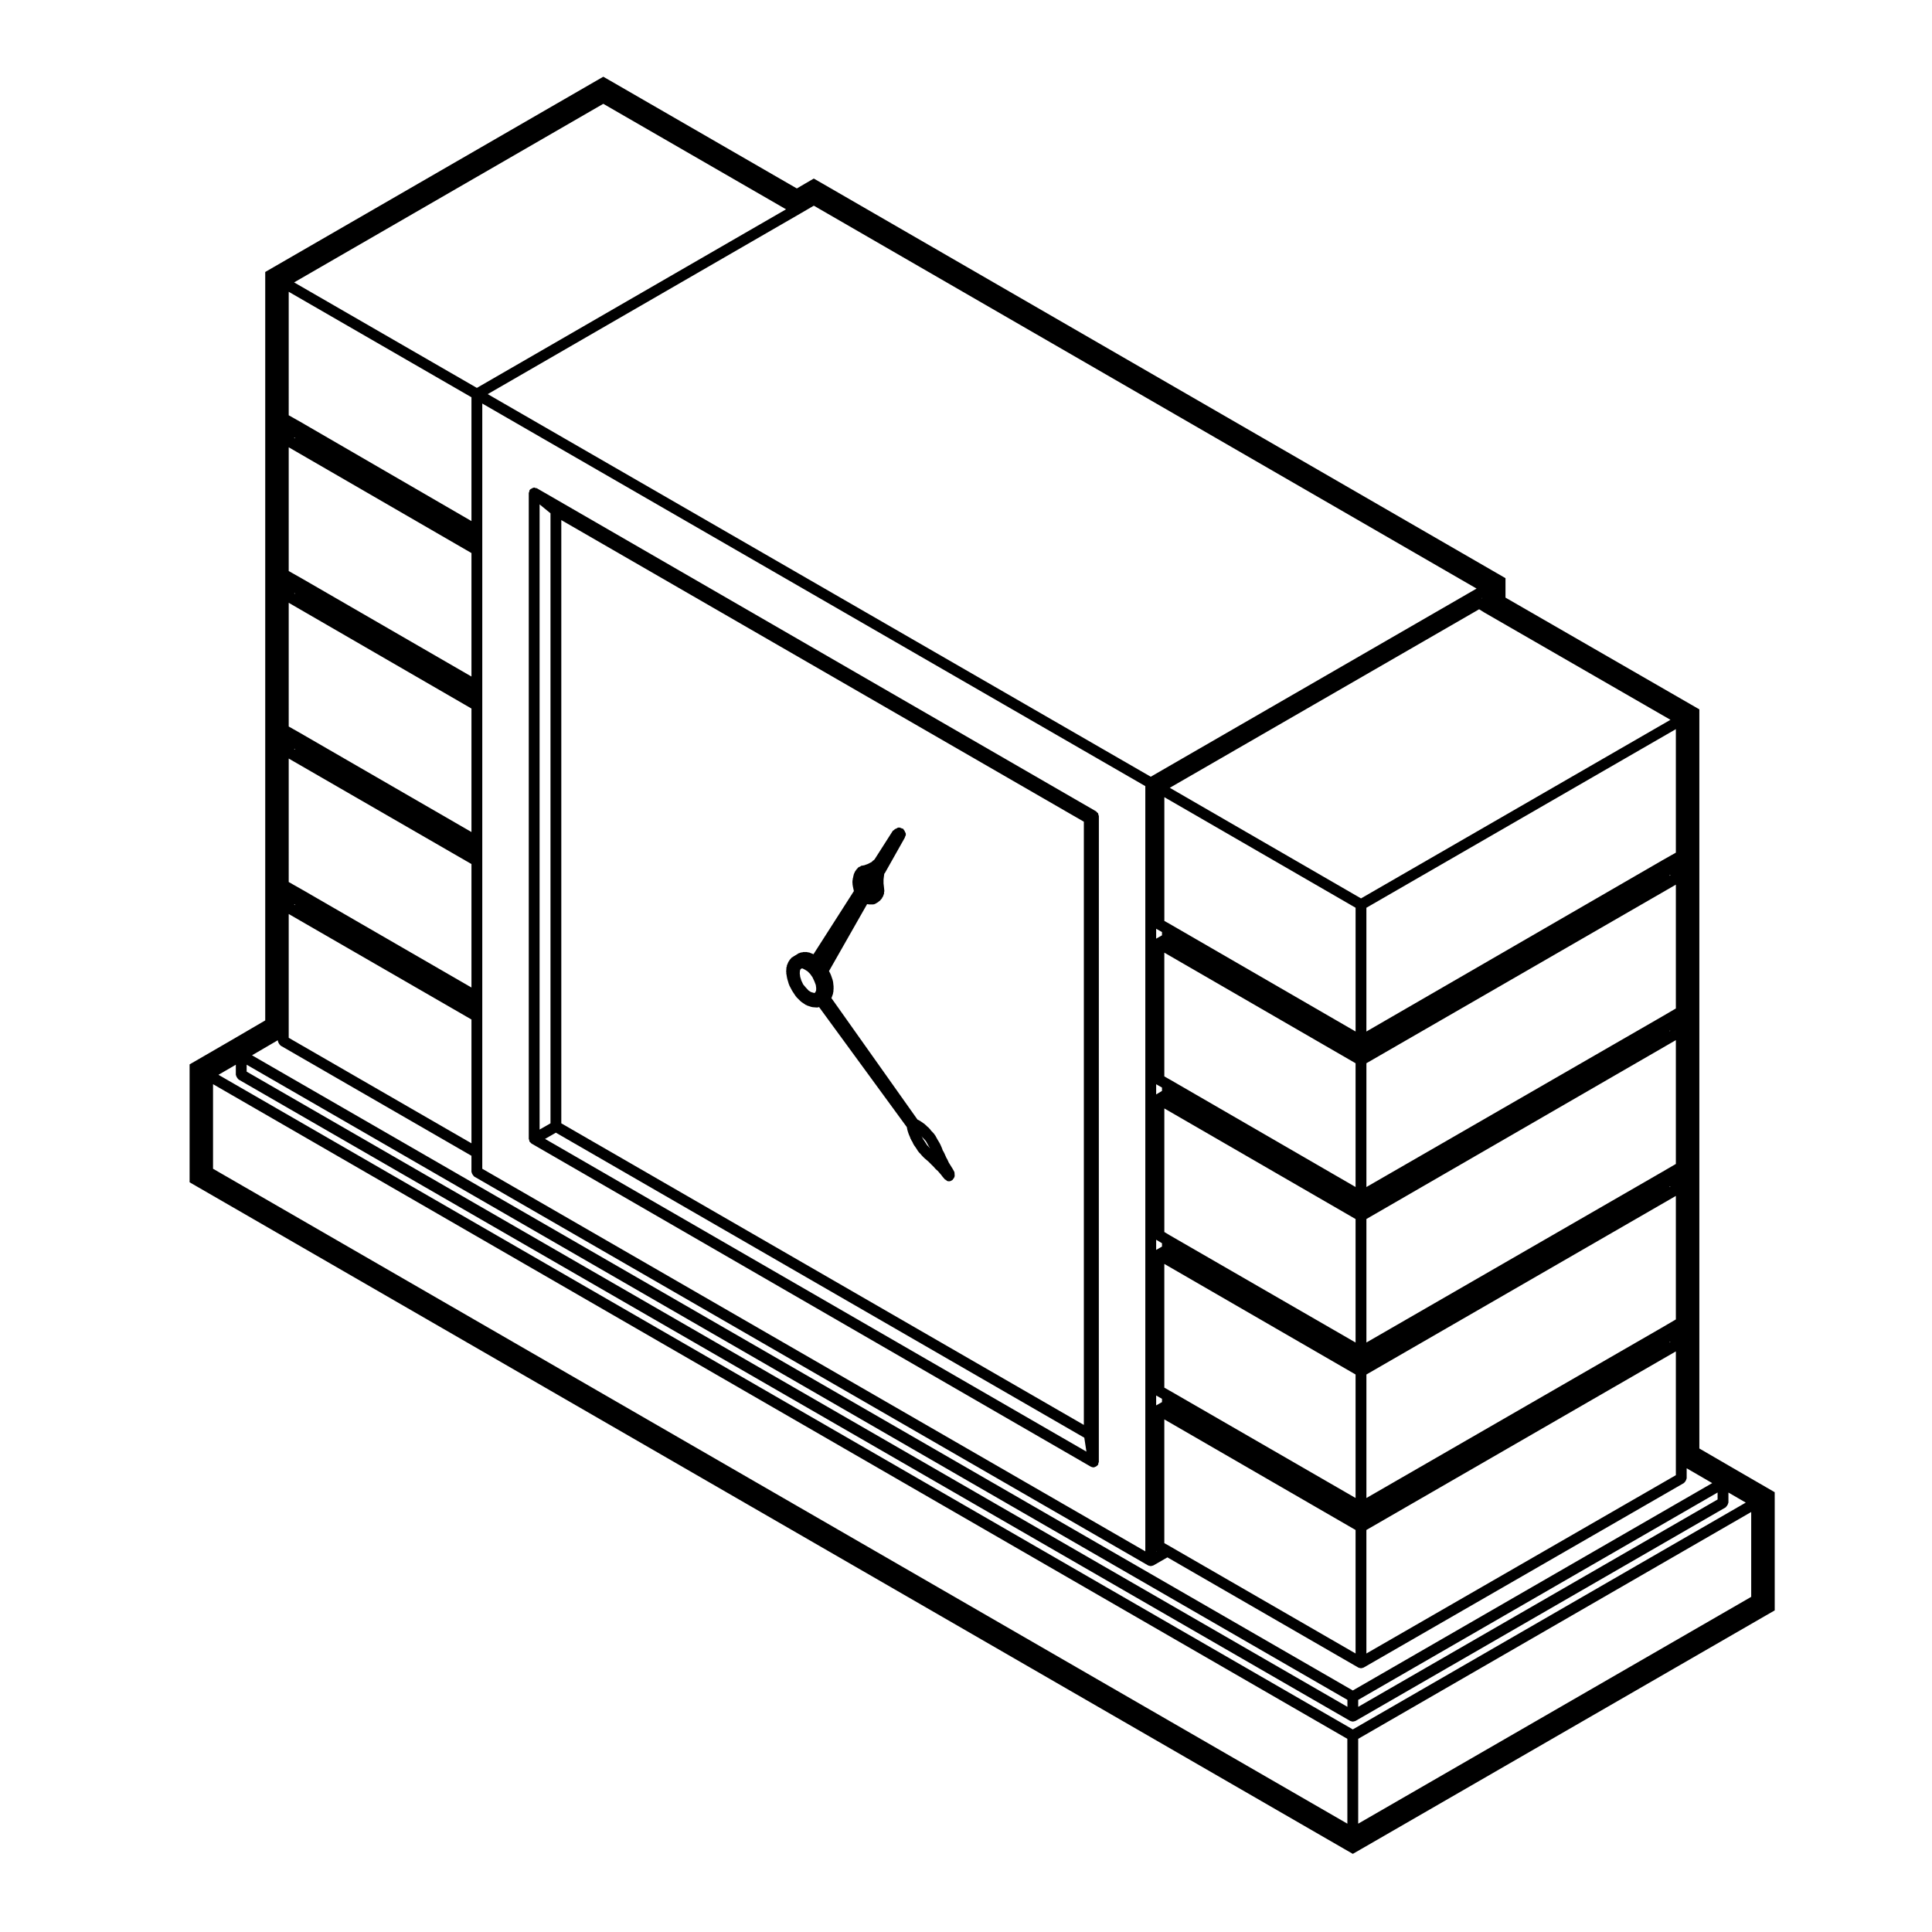 <?xml version="1.0" encoding="UTF-8"?>
<!-- Uploaded to: SVG Repo, www.svgrepo.com, Generator: SVG Repo Mixer Tools -->
<svg fill="#000000" width="800px" height="800px" version="1.1" viewBox="144 144 512 512" xmlns="http://www.w3.org/2000/svg">
 <g>
  <path d="m284.29 446.33c0.023 0.059-0.012 0.121 0.023 0.188 0.047 0.082 0.121 0.105 0.18 0.176 0.059 0.07 0.105 0.117 0.176 0.176 0.059 0.051 0.102 0.125 0.168 0.168 0.004 0 0.004 0.004 0.012 0.012l0.004 0.004 148.21 85.621c0.227 0.125 0.473 0.191 0.715 0.191h0.004c0.074 0 0.141-0.004 0.215-0.016 0.055-0.012 0.074-0.07 0.125-0.074 0.203-0.055 0.383-0.141 0.543-0.281 0.07-0.051 0.117-0.098 0.168-0.156 0.039-0.047 0.082-0.07 0.109-0.117 0.023-0.031 0.055-0.039 0.074-0.07 0.07-0.117 0.02-0.258 0.051-0.383 0.035-0.117 0.137-0.207 0.137-0.336v-103.12l0.008-68.055c0-0.07-0.059-0.105-0.07-0.176-0.02-0.125-0.051-0.23-0.102-0.352-0.031-0.066 0.012-0.137-0.031-0.207-0.039-0.055-0.105-0.059-0.145-0.105-0.082-0.102-0.152-0.168-0.25-0.242-0.055-0.047-0.059-0.109-0.117-0.152l-148.22-85.629c-0.117-0.07-0.25-0.02-0.371-0.055-0.121-0.035-0.211-0.141-0.344-0.141-0.023 0-0.039 0.031-0.07 0.031-0.066 0.012-0.117 0.023-0.18 0.035-0.168 0.035-0.277 0.133-0.418 0.215-0.133 0.074-0.273 0.098-0.371 0.211-0.02 0.02-0.051 0.012-0.07 0.035-0.023 0.035-0.012 0.086-0.035 0.117-0.023 0.035-0.074 0.035-0.098 0.074-0.07 0.117-0.02 0.258-0.051 0.379-0.035 0.121-0.141 0.207-0.141 0.336v171.18c0 0.074 0.066 0.109 0.07 0.18 0.02 0.125 0.043 0.223 0.094 0.34zm8.461-164.5 138.48 79.93v159.86l-138.48-79.926zm138.6 243.18 0.562 3.688-143.47-82.875 2.871-1.648zm-144.35-247.34 2.887 2.363v161.66l-2.887 1.652z"/>
  <path d="m396.91 454.62c-0.012-0.023 0.004-0.055-0.012-0.082l-0.371-0.676c-0.004-0.016-0.02-0.016-0.031-0.02-0.004-0.02 0-0.031-0.004-0.051l-0.742-1.188-0.324-0.523-0.258-0.574c-0.004-0.023-0.035-0.023-0.047-0.047-0.012-0.02 0-0.047-0.004-0.07l-0.344-0.613-0.273-0.613-0.301-0.676c-0.016-0.035-0.055-0.047-0.074-0.074-0.016-0.035 0.004-0.07-0.016-0.105l-0.281-0.453-0.172-0.508c-0.012-0.023-0.039-0.035-0.051-0.055-0.012-0.023 0.012-0.055 0-0.082l-0.301-0.672c0-0.012-0.016-0.016-0.02-0.023-0.004-0.012 0-0.023 0-0.035l-0.301-0.598c-0.012-0.02-0.039-0.02-0.055-0.047-0.016-0.023 0-0.055-0.012-0.074l-0.363-0.586-0.348-0.621-0.371-0.676c-0.023-0.051-0.09-0.051-0.117-0.098-0.031-0.047-0.012-0.105-0.047-0.141l-0.449-0.523c-0.012-0.016-0.035-0.004-0.055-0.023-0.012-0.02-0.004-0.039-0.02-0.055l-0.367-0.367-0.395-0.523c-0.035-0.051-0.102-0.047-0.141-0.09-0.039-0.039-0.031-0.105-0.074-0.141l-0.492-0.418-0.402-0.402c-0.031-0.035-0.082-0.02-0.109-0.051-0.031-0.031-0.031-0.082-0.066-0.105l-1.047-0.742c-0.02-0.012-0.051 0-0.07-0.02-0.023-0.012-0.023-0.047-0.051-0.059l-0.523-0.297c-0.016-0.012-0.031 0-0.039-0.012-0.016-0.012-0.016-0.023-0.031-0.031l-0.188-0.07-22.836-32.234c0.02-0.035 0.066-0.055 0.082-0.102l0.371-1.043c0.023-0.07-0.023-0.133-0.012-0.203 0.016-0.074 0.086-0.117 0.09-0.191l0.074-1.195c0-0.047-0.039-0.074-0.039-0.117 0-0.039 0.039-0.074 0.035-0.121l-0.152-1.414c-0.004-0.066-0.07-0.102-0.082-0.152-0.016-0.059 0.031-0.109 0.004-0.172l-0.523-1.496c-0.016-0.039-0.059-0.051-0.074-0.086-0.016-0.035 0.012-0.074-0.012-0.109l-0.383-0.727 10.098-17.746 0.473 0.07c0.07 0.012 0.137 0.016 0.207 0.016h0.82c0.25 0 0.504-0.066 0.734-0.207l0.371-0.223 0.371-0.227c0.055-0.035 0.055-0.105 0.105-0.145 0.051-0.035 0.121-0.02 0.172-0.07l0.297-0.297c0.016-0.02 0.004-0.039 0.02-0.051 0.023-0.031 0.066-0.039 0.09-0.07l0.301-0.371c0.035-0.051 0.016-0.109 0.047-0.168 0.047-0.074 0.125-0.117 0.16-0.195l0.152-0.371c0.004-0.02-0.004-0.031 0-0.039 0.004-0.02 0.02-0.023 0.031-0.039l0.152-0.453c0.035-0.105-0.031-0.195-0.02-0.309 0.012-0.105 0.102-0.188 0.09-0.297l-0.074-0.746v-0.012l-0.074-0.676-0.07-0.605v-1.012l0.07-0.609 0.066-0.48v-0.012c0-0.004 0.004-0.012 0.004-0.016l0.055-0.441c0-0.004 0.012-0.012 0.016-0.02 0.035-0.051 0.098-0.074 0.125-0.125l5.133-9.109c0.031-0.031 0.031-0.074 0.055-0.102l0.121-0.223c0.02-0.039 0-0.074 0.016-0.105 0.004-0.02 0.012-0.035 0.02-0.055 0.023-0.066 0.051-0.105 0.07-0.172 0.039-0.133 0.156-0.227 0.156-0.367 0-0.031-0.031-0.047-0.031-0.074 0-0.031 0.031-0.051 0.031-0.082 0-0.012-0.016-0.02-0.016-0.035s0.016-0.023 0.016-0.039c0-0.266-0.156-0.473-0.289-0.684-0.02-0.059 0.016-0.121-0.016-0.176-0.016-0.039-0.07-0.047-0.09-0.082-0.031-0.039-0.051-0.066-0.082-0.102-0.023-0.031-0.047-0.047-0.07-0.074-0.051-0.07-0.031-0.152-0.098-0.23-0.102-0.102-0.258-0.082-0.383-0.145-0.086-0.039-0.145-0.066-0.238-0.09-0.137-0.039-0.246-0.156-0.398-0.145-0.016 0-0.023 0.012-0.047 0.012-0.016 0-0.02-0.02-0.035-0.02s-0.023 0.02-0.035 0.02c-0.016 0-0.023-0.02-0.035-0.02-0.016 0-0.023 0.02-0.039 0.02-0.012 0-0.02-0.02-0.035-0.02-0.25 0-0.434 0.156-0.637 0.273-0.051 0.012-0.086 0.035-0.133 0.055-0.074 0.051-0.18 0.039-0.246 0.102l-0.215 0.223c0 0.004 0 0.004-0.004 0.004-0.109 0.098-0.262 0.117-0.344 0.242l-4.832 7.57-0.082 0.051c-0.055 0.031-0.059 0.105-0.105 0.141-0.051 0.039-0.121 0.023-0.168 0.074l-0.301 0.297-0.09 0.09-0.102 0.047c-0.047 0.016-0.051 0.066-0.09 0.086-0.039 0.02-0.082-0.004-0.117 0.02l-0.293 0.172-0.406 0.203-0.25 0.094-0.395 0.133c-0.016 0.004-0.02 0.023-0.031 0.031-0.016 0.004-0.031-0.004-0.047 0l-0.227 0.09-0.301 0.055-0.449 0.07c-0.16 0.031-0.242 0.168-0.379 0.242-0.133 0.066-0.293 0.055-0.402 0.16l-0.297 0.301c-0.02 0.02-0.012 0.055-0.031 0.074-0.02 0.023-0.055 0.02-0.074 0.047l-0.301 0.371c-0.02 0.023-0.004 0.07-0.023 0.098-0.02 0.031-0.066 0.031-0.082 0.066l-0.227 0.371c-0.031 0.055 0 0.105-0.02 0.16-0.023 0.055-0.09 0.07-0.105 0.121l-0.152 0.449c-0.012 0.047 0.02 0.082 0.012 0.121-0.012 0.039-0.055 0.055-0.059 0.102l-0.066 0.379-0.137 0.551c-0.016 0.066 0.035 0.117 0.023 0.18-0.012 0.066-0.07 0.105-0.07 0.168v0.676c0 0.039 0.035 0.059 0.039 0.102 0.004 0.039-0.031 0.066-0.023 0.105l0.074 0.523c0 0.023 0.023 0.035 0.023 0.055 0.004 0.02-0.012 0.039-0.004 0.059l0.145 0.676 0.125 0.559-10.715 16.75c-0.02-0.012-0.02-0.031-0.039-0.039l-1.125-0.449c-0.098-0.039-0.18 0.016-0.277 0.004-0.098-0.02-0.156-0.105-0.258-0.105h-1.047c-0.098 0-0.145 0.082-0.23 0.102-0.09 0.012-0.172-0.039-0.258-0.016l-0.82 0.301c-0.109 0.039-0.145 0.156-0.238 0.215-0.035 0.012-0.066-0.012-0.102 0-0.082 0.023-0.105 0.117-0.18 0.152l-0.02 0.012c-0.031 0.016-0.039 0.051-0.07 0.066-0.035 0.012-0.07-0.02-0.105-0.004-0.109 0.035-0.156 0.152-0.25 0.215-0.023 0.016-0.059-0.004-0.09 0.004-0.012 0.012-0.02 0-0.031 0-0.125 0.051-0.176 0.176-0.281 0.246-0.105 0.07-0.246 0.059-0.336 0.168l-0.598 0.672c-0.055 0.07-0.035 0.156-0.074 0.227-0.047 0.066-0.137 0.086-0.172 0.16l-0.449 1.047c-0.035 0.09 0.016 0.172 0 0.262-0.02 0.082-0.105 0.121-0.109 0.211l-0.074 1.199c-0.004 0.059 0.051 0.102 0.055 0.156 0.004 0.055-0.047 0.105-0.039 0.168l0.227 1.344c0.004 0.035 0.039 0.055 0.051 0.09 0.004 0.035-0.02 0.055-0.012 0.09l0.449 1.496c0.016 0.055 0.07 0.086 0.09 0.133 0.016 0.039-0.012 0.086 0.012 0.125l0.746 1.414c0.016 0.031 0.051 0.047 0.066 0.07 0.012 0.02 0 0.039 0.012 0.059l0.898 1.352c0.035 0.055 0.102 0.082 0.141 0.121 0.023 0.031 0.012 0.074 0.035 0.098l1.125 1.125c0.035 0.039 0.098 0.023 0.133 0.059 0.039 0.031 0.039 0.09 0.086 0.121l1.125 0.746c0.07 0.047 0.156 0.039 0.238 0.074 0.047 0.02 0.055 0.082 0.105 0.09l1.125 0.371c0.105 0.039 0.211 0.047 0.312 0.055 0.016 0 0.02 0.016 0.035 0.016l1.047 0.082c0.035 0.004 0.07 0.004 0.105 0.004 0.188 0 0.371-0.047 0.555-0.117l23.266 31.824 0.031 0.238c0.004 0.031 0.039 0.051 0.047 0.086 0.004 0.035-0.02 0.055-0.016 0.09l0.152 0.598c0.004 0.023 0.023 0.035 0.035 0.055 0.004 0.016-0.012 0.031-0.004 0.051l0.223 0.672c0.012 0.031 0.039 0.047 0.051 0.07 0.012 0.02-0.004 0.039 0 0.066l0.281 0.637 0.211 0.559c0.02 0.055 0.074 0.082 0.105 0.133 0.02 0.035 0 0.086 0.02 0.121l0.324 0.52 0.258 0.574c0.023 0.059 0.086 0.082 0.109 0.137 0.023 0.035 0 0.082 0.031 0.109l0.371 0.523h0.004l0.395 0.59v0.004l0.371 0.598c0.039 0.066 0.109 0.098 0.16 0.145 0.023 0.035 0.012 0.074 0.039 0.105l0.402 0.402 0.418 0.492c0.016 0.012 0.035 0.012 0.051 0.02 0.016 0.016 0.004 0.047 0.023 0.059l0.523 0.523c0.016 0.016 0.039 0.012 0.051 0.023 0.016 0.016 0.012 0.035 0.031 0.055l0.523 0.441 0.488 0.422 1.004 1.004 0.418 0.414 0.488 0.559c0.023 0.031 0.07 0.02 0.098 0.039 0.031 0.031 0.02 0.082 0.051 0.105l0.438 0.371 0.379 0.441h0.004v0.012l0.473 0.539 0.43 0.57c0.016 0.02 0.039 0.031 0.059 0.047 0.004 0.012 0 0.031 0.012 0.035l0.523 0.598c0.074 0.09 0.195 0.07 0.281 0.125 0.102 0.082 0.141 0.207 0.266 0.262 0.176 0.074 0.352 0.105 0.527 0.105 0.316 0 0.613-0.125 0.863-0.324 0.023-0.02 0.059-0.012 0.086-0.031 0.055-0.051 0.047-0.125 0.09-0.18 0.105-0.117 0.23-0.211 0.297-0.367l0.152-0.371c0.004-0.02-0.012-0.051 0-0.07 0.059-0.188 0.004-0.363-0.004-0.551-0.016-0.195 0.02-0.371-0.062-0.531zm-36.633-48.125-0.191 0.422-0.188 0.238-0.332-0.059-0.695-0.215-0.594-0.387-0.742-0.801-0.684-0.812-0.484-1.023-0.301-0.969-0.121-0.938 0.051-0.711 0.121-0.332 0.176-0.176 0.16-0.074h0.242l0.539 0.273 0.785 0.484 0.672 0.676 0.613 0.863 0.523 1.113 0.367 0.973 0.105 0.816zm29.801 41.375c-0.012-0.016-0.035-0.004-0.055-0.023-0.012-0.02-0.004-0.039-0.02-0.055l-0.328-0.328-0.293-0.465c-0.004-0.012-0.016-0.012-0.02-0.02v-0.016l-0.449-0.676c-0.004-0.004-0.016-0.004-0.016-0.016-0.004-0.004 0-0.016-0.004-0.023l-0.297-0.414-0.238-0.527c-0.016-0.035-0.059-0.039-0.074-0.07-0.012-0.031 0-0.066-0.012-0.09l0.246 0.328c0.031 0.035 0.074 0.055 0.105 0.09 0.016 0.016 0.004 0.047 0.023 0.066l0.402 0.402 0.324 0.379 0.309 0.543 0.371 0.672c0.004 0.02 0.02 0.02 0.031 0.039 0.004 0.012 0 0.02 0.004 0.031l0.336 0.539 0.047 0.098z"/>
  <path d="m359.66 191.32-2.402 1.395-2.086 1.227-48.898-28.234-2.394-1.375-2.394 1.375-84.805 48.984-2.394 1.387v198.34l-8.77 5.125-8.887 5.148-2.387 1.379v31.246l2.394 1.379 303.48 175.22 2.394 1.375 2.394-1.375 107.02-61.77 2.394-1.375v-28.566l-0.004-2.754-2.387-1.387-8.902-5.152-8.68-5.047v-195.88l-2.394-1.379-48.98-28.234v-5.152l-2.398-1.387-178.5-103.13zm-55.781-19.809 48.43 27.957-81.934 47.328-48.43-27.957zm-32.07 79.43 175.71 101.39v202.79l-175.71-101.39zm-51.297-29.617 48.43 27.957v32.809l-44.664-25.902h-0.004v-0.012l-3.762-2.125zm1.672 38.863-0.25-0.141 0.191-0.117v0.117c0 0.055 0.055 0.086 0.059 0.141zm-1.672 2.348 48.43 28.027v32.727l-44.664-25.824h-0.004v-0.004l-3.762-2.133zm1.672 38.859-0.223-0.125 0.16-0.09 0.004 0.07c0 0.059 0.055 0.094 0.059 0.145zm-1.672 2.352 48.43 28.023v32.727l-44.664-25.82h-0.004v-0.012l-3.762-2.133zm1.672 38.926-0.246-0.141 0.191-0.109v0.117c-0.004 0.051 0.051 0.074 0.055 0.133zm-1.672 2.352 48.43 27.957v32.723l-44.664-25.824h-0.004l-3.762-2.137zm1.672 38.848-0.246-0.137 0.191-0.117v0.121c-0.004 0.051 0.051 0.082 0.055 0.133zm-1.672 33.297v-30.949l48.43 27.957v32.809l-48.43-27.957zm-11.145 8.992 291.71 168.32v1.844l-291.71-168.33zm291.7 201.13-300.61-173.56v-22.414l300.6 173.49zm107.02-60.109-104.15 60.109v-22.484l104.15-60.113zm-6.637-23.887c0.145-0.117 0.227-0.258 0.324-0.422 0.098-0.168 0.176-0.301 0.203-0.492 0.012-0.066 0.074-0.105 0.074-0.176v-2.664l4.594 2.664-104.14 60.109-300.61-173.48 4.602-2.672v2.672c0 0.07 0.059 0.109 0.07 0.176 0.023 0.191 0.105 0.328 0.207 0.488 0.102 0.172 0.172 0.309 0.324 0.422 0.055 0.039 0.059 0.117 0.117 0.156l294.58 169.98h0.012c0.152 0.09 0.328 0.109 0.508 0.141 0.066 0.012 0.133 0.051 0.203 0.051 0.07 0 0.137-0.039 0.195-0.051 0.18-0.031 0.359-0.055 0.516-0.141h0.012l98.117-56.613c0.039-0.031 0.051-0.109 0.094-0.148zm-2.269-1.918-95.242 54.953v-1.844l95.238-54.957zm-8.797-4.516c0.152-0.105 0.227-0.25 0.324-0.414 0.102-0.168 0.176-0.309 0.203-0.5 0.016-0.066 0.074-0.105 0.074-0.176v-2.66l6.769 3.926-95.25 54.957-291.72-168.33 6.848-3.996v0.191c0 0.07 0.066 0.109 0.074 0.176 0.023 0.191 0.105 0.328 0.207 0.488 0.098 0.172 0.172 0.309 0.324 0.422 0.051 0.039 0.055 0.117 0.117 0.156l50.586 29.195v4.262c0 0.07 0.059 0.105 0.07 0.176 0.023 0.188 0.105 0.324 0.207 0.492 0.102 0.168 0.172 0.301 0.324 0.418 0.055 0.047 0.059 0.109 0.117 0.152l178.59 103.05h0.004c0.145 0.09 0.324 0.105 0.492 0.137 0.074 0.012 0.141 0.055 0.215 0.055h0.004c0.07 0 0.133-0.047 0.203-0.055 0.176-0.031 0.352-0.051 0.508-0.137h0.004l3.699-2.125 50.582 29.195h0.004c0.145 0.09 0.324 0.105 0.492 0.137 0.074 0.012 0.141 0.055 0.215 0.055h0.004c0.07 0 0.133-0.047 0.203-0.051 0.176-0.031 0.352-0.055 0.508-0.141h0.004l84.883-48.906c0.059-0.035 0.066-0.113 0.117-0.152zm-139.96-105.51 1.516 0.863v0.891l-1.547 0.926v-2.711c0.016 0.008 0.012 0.02 0.031 0.031zm-0.031-38.59v-2.648c0.016 0.012 0.012 0.023 0.031 0.035l1.516 0.855v0.871l-1.516 0.863c-0.02 0.008-0.016 0.012-0.031 0.023zm1.547 80.707v0.887l-1.516 0.867c-0.02 0.012-0.016 0.02-0.031 0.031v-2.711zm-1.516 40.367 1.516 0.863v0.871l-1.516 0.855c-0.02 0.012-0.016 0.031-0.031 0.039v-2.66c0.016 0.012 0.012 0.02 0.031 0.031zm0 41.207 0.059 0.031-0.09 0.051v-0.109c0.016 0.008 0.012 0.016 0.031 0.027zm52.816-129.27v32.797l-49.148-28.445h-0.012v-0.004l-1.523-0.863v-32.793zm-50.676-37.715v-32.797l50.68 29.301v32.797l-49.148-28.441h-0.012v-0.012zm50.676 79v32.727l-49.148-28.371h-0.004l-1.527-0.922v-32.742zm0 41.199v32.727l-49.148-28.375h-0.012l-1.523-0.867v-32.789zm0 41.207v32.727l-49.148-28.371h-0.012v-0.012l-1.523-0.855v-32.797zm84.879-171.02v32.812l-3.762 2.203h-0.004l-78.242 45.117v-32.809zm-1.672-2.352c0.004-0.051 0.055-0.086 0.055-0.137v-0.117l0.195 0.105zm0.188 41.102-0.191 0.105c0.012-0.059 0.059-0.086 0.059-0.137v-0.047zm1.484 2.453v32.812l-3.762 2.195h-0.004l-78.242 45.125v-32.73zm-1.453 38.809-0.215 0.125c0.004-0.055 0.055-0.09 0.055-0.137v-0.082zm1.453 2.477v32.734l-3.762 2.203h-0.004l-78.242 45.121v-32.734zm-1.453 38.727-0.215 0.121c0.004-0.051 0.055-0.082 0.055-0.133v-0.082zm1.453 2.473v32.805l-82.012 47.258v-32.734zm0-132.17-3.762 2.125v0.012h-0.012l-78.238 45.262v-32.797l82.012-47.332zm-51.379-67.5v0.105c-0.039-0.031-0.09 0-0.137-0.031zm0.676 3.894c0.012 0.004 0.02 0.004 0.031 0.012 0.004 0 0.004 0.012 0.012 0.012l49.227 28.375-82.004 47.328-50.68-29.309 81.98-47.312zm-88.457 43.484-175.71-101.39 82.648-47.742v-0.004h0.004l3.769-2.195 175.64 101.47z"/>
 </g>
</svg>